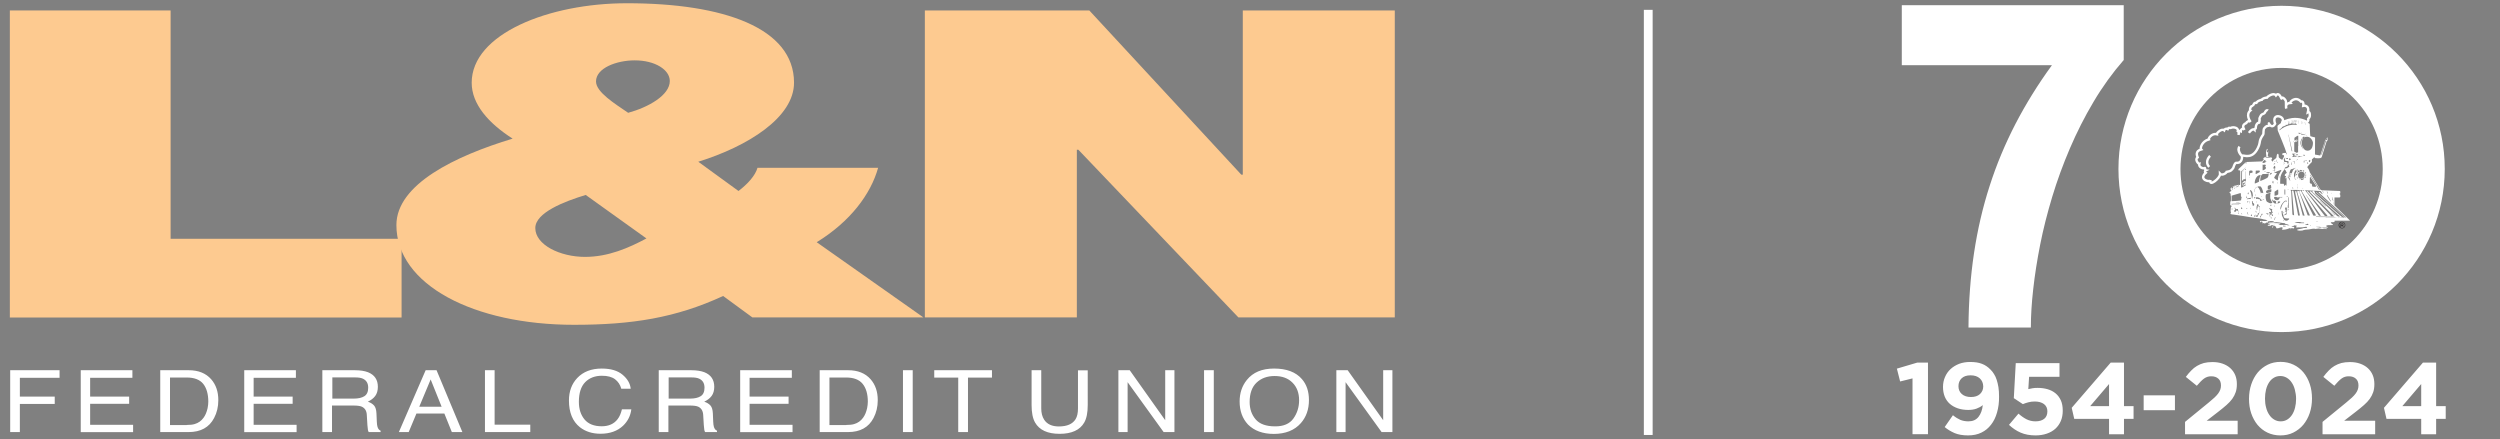 <svg version="1.1" id="Layer_1" xmlns="http://www.w3.org/2000/svg" x="0" y="0" viewBox="0 0 2845.6 500" xml:space="preserve"><rect x="0" y="0" width="2845.6" height="500" fill="#808080" stroke="none"/><style>.st0{fill:#fff}.st1{fill:#fdca90}.st3{fill:none;stroke:#fff;stroke-width:2.76}</style><path class="st0" d="M11.6 421.4h56.2v8.6H22.6v21.4h39.7v8.4H22.6v32h-11v-70.4zm80.3 0h58.8v8.6h-48.1v21.4H147v8.2h-44.4v23.9h48.9v8.4H91.9v-70.5zm90.5 0h32.4c11 0 19.5 3.4 25.6 10.3 5.4 6.2 8.1 14.1 8.1 23.8 0 7.5-1.6 14.2-4.8 20.3-5.6 10.7-15.3 16-29 16h-32.3v-70.4zm30.2 62.3c3.6 0 6.6-.3 8.9-1 4.2-1.2 7.6-3.6 10.2-7.2 2.1-2.8 3.6-6.5 4.6-10.9.5-2.7.8-5.1.8-7.4 0-8.7-2-15.5-5.8-20.3-3.9-4.8-10.2-7.2-18.8-7.2h-19v54.1h19.1v-.1zm65.4-62.3h58.8v8.6h-48.1v21.4h44.4v8.2h-44.4v23.9h48.9v8.4H278v-70.5zm89.1 0h36.8c6.1 0 11.1.8 15 2.3 7.5 3 11.2 8.6 11.2 16.6 0 4.2-1 7.7-3 10.4s-4.8 4.8-8.4 6.5c3.2 1.1 5.5 2.6 7.1 4.4s2.5 4.8 2.7 8.9l.4 9.4c.1 2.7.4 4.7.8 6 .7 2.2 1.8 3.7 3.5 4.3v1.6h-13.5c-.4-.6-.7-1.4-.9-2.3-.2-1-.4-2.8-.6-5.6l-.7-11.7c-.2-4.6-2.2-7.7-5.7-9.3-2-.9-5.2-1.3-9.6-1.3h-24.3v30.2h-11v-70.4h.2zm35.7 32.3c5 0 9-.9 11.9-2.7 2.9-1.8 4.4-5 4.4-9.7 0-5-2-8.4-6.1-10.3-2.2-1-5.1-1.4-8.7-1.4h-26v24.1h24.5zm81.7-32.3h12.4l29.4 70.4h-12l-8.5-21.1H474l-8.8 21.1H454l30.5-70.4zm18.2 41.6l-12.5-31.1-13 31.1h25.5zm49.3-41.6h11v62h40.6v8.4H552v-70.4zm156.6 5.1c5.6 4.7 8.7 10 9.3 16h-10.7c-1.2-4.5-3.6-8.1-7.1-10.8-3.6-2.7-8.5-4-15-4-7.8 0-14.2 2.4-19 7.3s-7.2 12.4-7.2 22.4c0 8.3 2.2 14.9 6.5 20.1 4.3 5.1 10.8 7.7 19.5 7.7 7.9 0 14-2.7 18.1-8.1 2.2-2.8 3.8-6.6 4.9-11.2h10.7c-.9 7.4-4.1 13.6-9.4 18.7-6.4 6-14.9 9.1-25.7 9.1-9.3 0-17.1-2.5-23.4-7.4-8.3-6.6-12.5-16.7-12.5-30.4 0-10.4 3.1-18.9 9.4-25.6 6.8-7.2 16.1-10.8 27.9-10.8 10.2 0 18.1 2.3 23.7 7zm41.4-5.1h36.8c6.1 0 11.1.8 15 2.3 7.5 3 11.2 8.6 11.2 16.6 0 4.2-1 7.7-3 10.4s-4.8 4.8-8.4 6.5c3.2 1.1 5.5 2.6 7.1 4.4s2.5 4.8 2.7 8.9l.4 9.4c.1 2.7.4 4.7.8 6 .7 2.2 1.8 3.7 3.5 4.3v1.6h-13.5c-.4-.6-.7-1.4-.9-2.3-.2-1-.4-2.8-.6-5.6l-.7-11.7c-.3-4.6-2.2-7.7-5.7-9.3-2-.9-5.2-1.3-9.6-1.3h-24.3v30.2h-11v-70.4h.2zm35.6 32.3c5 0 9-.9 11.9-2.7 2.9-1.8 4.4-5 4.4-9.7 0-5-2-8.4-6.1-10.3-2.2-1-5.1-1.4-8.7-1.4h-26v24.1h24.5zm56.9-32.3h58.8v8.6h-48.1v21.4h44.4v8.2h-44.4v23.9h48.9v8.4h-59.6v-70.5zm90.5 0h32.4c11 0 19.5 3.4 25.6 10.3 5.4 6.2 8.1 14.1 8.1 23.8 0 7.5-1.6 14.2-4.8 20.3-5.6 10.7-15.3 16-29 16H933v-70.4zm30.3 62.3c3.6 0 6.6-.3 8.9-1 4.2-1.2 7.6-3.6 10.2-7.2 2.1-2.8 3.6-6.5 4.6-10.9.5-2.7.8-5.1.8-7.4 0-8.7-2-15.5-5.9-20.3s-10.2-7.2-18.8-7.2h-19v54.1h19.2v-.1zm64.5-62.3h11.1v70.4h-11.1v-70.4zm101.3 0v8.4h-27.3v62h-11.1v-62h-27.3v-8.4h65.7zm56.1 0v43.5c0 5.1 1.1 9.4 3.3 12.8 3.3 5.1 8.9 7.7 16.7 7.7 9.4 0 15.7-2.8 19.1-8.3 1.8-3 2.7-7 2.7-12.1v-43.5h11.1V461c0 8.7-1.3 15.3-4 20-4.9 8.5-14.3 12.8-28 12.8s-23-4.3-27.9-12.8c-2.7-4.7-4-11.3-4-20v-39.6h11zm87.8 0h12.9l40.4 56.9v-56.9h10.5v70.4h-12.3l-41-56.8v56.8H1273v-70.4zm97.5 0h11.1v70.4h-11.1v-70.4zm111.4 10.1c5.4 6.2 8 14.2 8 23.9 0 10.5-3.1 19.3-9.2 26.2-7.2 8.2-17.5 12.3-30.8 12.3-12.5 0-22.3-3.6-29.4-10.7-6.4-6.9-9.5-15.6-9.5-26.2 0-9.5 2.7-17.7 8.2-24.5 7-8.7 17.3-13 31-13 14.2 0 24.8 4 31.7 12zm-9.7 44.9c4.3-6 6.5-13 6.5-20.8 0-8.3-2.5-15-7.5-20-5-5.1-11.8-7.6-20.4-7.6-8.4 0-15.2 2.5-20.5 7.5s-7.9 12.4-7.9 22.1c0 7.8 2.3 14.4 6.8 19.7s11.9 8 22.1 8c9.6.1 16.6-2.9 20.9-8.9zm48.9-55h12.9l40.4 56.9v-56.9h10.5v70.4h-12.3l-41-56.8v56.8h-10.5v-70.4z"/><path class="st1" d="M11.2 11.9h183v259.9h262.9v89.6H11.2V11.9z"/><path class="st1" d="M823.1 336.9c-54.1 25-104 32.8-169.7 32.8-114 0-202.2-45.5-202.2-113.5 0-46.5 67.4-78.8 132.3-98.4-27.5-17.6-46.6-39.2-46.6-63.6 0-55.8 88.2-90.5 176.4-90.5C824 3.6 903.8 32 903.8 94.1c0 39.6-52.4 72.4-109 90l45.8 33.3c10.8-8.3 19.1-17.6 21.6-26.4h137.3c-8.3 29.9-31.6 61.2-69.9 84.7l121.5 85.6H856.4l-33.3-24.4zm-156.4-115c-24.1 7.3-57.4 20.1-57.4 37.7 0 19.1 28.3 32.8 56.6 32.8 26.6 0 49.9-10.3 69.9-21l-69.1-49.5zm48.3-93.5c23.3-6.4 47.4-20.1 47.4-36.2 0-12.7-16.6-23.5-39.9-23.5-20.8 0-44.1 8.8-44.1 24 0 12.2 21.6 25.4 36.6 35.7zm337.7-116.5h187.2l173 186.9h1.7V11.9h173v349.4h-178l-182.2-190.9h-1.7v190.9h-173V11.9z"/><path fill="none" stroke="#fff" stroke-width="10" d="M1876.1 11.2v483.9"/><path class="st0" d="M2182.4 412.7h12.1v81.5h-17.6v-63.5l-14.1 3.5-3.7-14.6 23.3-6.9zm90.7 56.8c-1.5 5.4-3.8 10.1-6.8 13.9-3 3.9-6.6 6.9-11 9-4.4 2.2-9.5 3.2-15.3 3.2-5.9 0-11-.9-15.1-2.6-4.2-1.8-8-4.1-11.4-6.9l9.4-13.5c2.9 2.4 5.7 4.1 8.4 5.3 2.7 1.1 5.8 1.7 9.2 1.7 5 0 8.8-1.7 11.5-5.1 2.7-3.4 4.3-7.9 4.9-13.4-2 1.7-4.4 3-7.1 4-2.7 1-5.8 1.5-9.4 1.5-4.4 0-8.4-.6-11.9-1.8-3.5-1.2-6.6-2.9-9.1-5.1-2.5-2.2-4.5-5-5.8-8.2-1.3-3.2-2-6.9-2-11.1 0-4.1.8-7.9 2.3-11.3 1.5-3.5 3.6-6.5 6.3-9 2.7-2.5 6-4.5 9.8-6 3.8-1.4 8-2.1 12.5-2.1 2.7 0 5.1.2 7.3.5s4.2.9 6.1 1.6c1.9.7 3.6 1.6 5.2 2.7s3.2 2.4 4.7 4c1.5 1.5 2.8 3.1 3.9 5 1.2 1.8 2.2 4 3 6.5.8 2.5 1.5 5.3 2 8.4.5 3.2.7 6.7.7 10.8.1 6.5-.7 12.5-2.3 18zm-19.6-38.8c-2.5-2.3-6-3.5-10.5-3.5-4.4 0-7.8 1.1-10.2 3.4-2.4 2.3-3.6 5.3-3.6 9s1.3 6.7 3.8 8.9 6 3.4 10.4 3.4 7.8-1.1 10.3-3.4c2.4-2.3 3.7-5.2 3.7-8.7-.1-3.8-1.4-6.8-3.9-9.1zm40.9-17.4h49.8v15.6h-34.6l-.9 14c1.6-.4 3.2-.7 4.9-1 1.6-.3 3.5-.4 5.8-.4 4 0 7.7.5 11.2 1.5 3.4 1 6.4 2.5 9 4.6 2.6 2.1 4.6 4.8 6.1 8 1.5 3.3 2.2 7.2 2.2 11.9 0 4.3-.7 8.2-2.2 11.7-1.5 3.5-3.6 6.4-6.2 8.8-2.7 2.4-5.9 4.3-9.8 5.6-3.8 1.3-8.1 2-12.7 2-6.6 0-12.3-1.1-17.1-3.2-4.9-2.1-9.2-5.1-13.2-8.8l10.8-12.8c3.1 2.8 6.2 4.9 9.3 6.5 3.1 1.5 6.4 2.3 10.1 2.3 4.2 0 7.5-1 9.9-2.9 2.4-1.9 3.6-4.8 3.6-8.5 0-3.6-1.3-6.3-3.9-8.3-2.6-1.9-6.1-2.9-10.5-2.9-2.5 0-5 .3-7.2.9-2.3.6-4.4 1.3-6.3 2.1l-10.3-6.8 2.2-39.9zm123.2-.6v49.6h10.9v14.5h-10.9v17.5h-17v-17.5H2361l-2.9-12.6 44.4-51.5h15.1zm-17 24.4l-21.5 25.2h21.5v-25.2zm39.4 29.8V450h35.6v16.9H2440zm68.7-36c-2.4 1.8-5.1 4.5-8.2 8.2L2488 429c2-2.7 4-5.1 6.1-7.2 2-2.1 4.2-3.9 6.6-5.3 2.4-1.4 5-2.5 7.8-3.3 2.9-.7 6.1-1.1 9.7-1.1 4.3 0 8.2.6 11.6 1.8 3.4 1.2 6.4 2.9 8.8 5.1 2.4 2.2 4.3 4.8 5.6 7.9 1.3 3.1 1.9 6.5 1.9 10.3 0 3.4-.4 6.4-1.3 9.1-.9 2.7-2.2 5.2-3.9 7.6-1.7 2.4-4 4.8-6.6 7.1-2.7 2.4-5.8 4.9-9.4 7.7l-13.2 10.2h35.3v15.4h-59.9v-14.1l26.9-22c2.5-2.1 4.7-3.9 6.5-5.6 1.8-1.7 3.2-3.2 4.3-4.7 1.1-1.5 1.9-3 2.4-4.4.5-1.4.8-3 .8-4.7 0-3.5-1-6.1-3-7.8-2-1.8-4.6-2.7-7.9-2.7-3.1-.1-5.9.8-8.4 2.6zm120.3 39.3c-1.7 5.1-4.2 9.5-7.3 13.3-3.2 3.8-7 6.7-11.4 8.9s-9.3 3.2-14.7 3.2c-5.4 0-10.3-1.1-14.7-3.2-4.4-2.1-8.2-5.1-11.3-8.8-3.1-3.8-5.5-8.2-7.2-13.2-1.7-5-2.5-10.5-2.5-16.5 0-5.9.9-11.4 2.6-16.5 1.7-5.1 4.2-9.6 7.3-13.4 3.2-3.8 7-6.7 11.4-8.9s9.3-3.2 14.7-3.2c5.4 0 10.3 1.1 14.7 3.2 4.4 2.1 8.2 5.1 11.3 8.8 3.1 3.8 5.5 8.2 7.2 13.3 1.7 5.1 2.5 10.6 2.5 16.4 0 6-.9 11.5-2.6 16.6zm-16.9-26.6c-.8-3.2-2-5.9-3.6-8.2-1.5-2.3-3.4-4.1-5.6-5.4-2.2-1.3-4.6-2-7.3-2s-5.1.6-7.3 1.9c-2.2 1.3-4 3-5.5 5.3s-2.7 5-3.5 8.2c-.8 3.2-1.2 6.6-1.2 10.3s.4 7.1 1.3 10.3c.8 3.2 2 5.9 3.6 8.2 1.5 2.3 3.4 4.1 5.6 5.4 2.2 1.3 4.6 2 7.3 2s5.1-.6 7.3-1.9c2.2-1.3 4-3.1 5.6-5.4 1.5-2.3 2.7-5 3.5-8.2s1.2-6.5 1.2-10.2-.6-7.1-1.4-10.3zm53.1-12.7c-2.4 1.8-5.1 4.5-8.2 8.2l-12.5-10.1c2-2.7 4-5.1 6.1-7.2 2-2.1 4.2-3.9 6.6-5.3 2.4-1.4 5-2.5 7.8-3.3 2.9-.7 6.1-1.1 9.7-1.1 4.3 0 8.2.6 11.6 1.8 3.4 1.2 6.4 2.9 8.8 5.1 2.4 2.2 4.3 4.8 5.6 7.9 1.3 3.1 1.9 6.5 1.9 10.3 0 3.4-.4 6.4-1.3 9.1-.9 2.7-2.2 5.2-3.9 7.6-1.7 2.4-4 4.8-6.6 7.1-2.7 2.4-5.8 4.9-9.4 7.7l-13.2 10.2h35.3v15.4h-59.9v-14.1l26.9-22c2.5-2.1 4.7-3.9 6.5-5.6 1.8-1.7 3.2-3.2 4.3-4.7 1.1-1.5 1.9-3 2.4-4.4.5-1.4.8-3 .8-4.7 0-3.5-1-6.1-3-7.8-2-1.8-4.6-2.7-7.9-2.7-3.2-.1-6 .8-8.4 2.6zm107.7-18.2v49.6h10.9v14.5h-10.9v17.5h-17v-17.5h-39.5l-2.9-12.6 44.4-51.5h15zm-17 24.4l-21.5 25.2h21.5v-25.2zM2597 6.6c-102.6 0-185.7 83.2-185.7 185.7 0 102.6 83.2 185.7 185.7 185.7 102.6 0 185.7-83.2 185.7-185.7.1-102.5-83.1-185.7-185.7-185.7zm0 300.9c-63.6 0-115.1-51.5-115.1-115.1S2533.5 77.3 2597 77.3s115.1 51.5 115.1 115.1-51.5 115.1-115.1 115.1zm-356.4 65.3c.2-29.9 2.3-58.1 6.3-84.7s9.9-52.1 17.8-76.5c7.8-24.4 17.7-47.9 29.4-70.6 11.8-22.7 25.6-45 41.5-66.8h-170.9V5.9h252.6v62.4c-12.8 14.7-24.3 30.6-34.4 47.7-10.2 17.1-19.1 34.8-26.9 53-7.8 18.2-14.5 36.6-20.1 55.1-5.6 18.6-10.2 36.7-13.7 54.4-3.5 17.7-6.1 34.5-7.9 50.5-1.8 16-2.7 30.6-2.7 43.8h-71z"/><path class="st0" d="M2657.2 233.7v-8.9h5.4c1.2-.1 1.2-.8 1.2-.8v-2.1c-.1-1-.9-.6-.8-1.1 0-.7.8-.7.8-.7v-2c0-.6-.7-.7-.7-.7s-18.5-.8-20-.8-2.3-1.3-2.3-1.3-11.6-18.8-11.7-19.2c-.1-.4-1.4-4.2-1.9-4.4-.4-.2-.9-.7-.8-1.8 0-.4 5.1-5.6 5.1-5.6v-3s1.9-1.3 2.3-2.1c.3-.6 1.5.8 1.5.8s3.8.3 5.6 0c1.8-.3 1.9-1.6 1.9-1.6s5.3-17.4 5.4-17.4c.3-.1 1.1-1.3 1.1-1.3s.1-3.4-.1-3.3c-.8.1-1.1 1.6-.8 1.9.7.9-.2 1.2-.2 1.2l-.7-.3-.2 1.8-4.8 15.2-.5-.3 4.7-15.6.5-.5.1-1.5-.6 1.1-5.7 17.6-6-1.1.1-19.5s-5.3-1.2-5.4-1.4c-.3-1-.7-14-.7-14-21.1-14.7-36.7 2.3-36.7 2.3l.3 5.2s9.7 23.4 9.7 24.8c0 1.4.8 1.6.6 1.9-.8 1-.8.3-.8.3l-.1-1.4h-1.9c-.4 0-2.4.2-2.4 1.1 0 .9.6 1.7.9 1.4.8-.6.8.2 1.2.8.3.6-1 2.3-1.4 3.4-.6 1.4-1 1.1-1.4.8-.3-.3-3.3-1.8-3.3-3.1 0-.8.1-1.4-.2-2.5-.6-2.2-1.7-.2-1.9.2-.2.3-.4 3.7-.8 3.7-.3 0-1.7 1.6-2.5 1.9-.8.3-1.2 2.4-1.4 2.2-.3-.2-2.1-1.8-1.5-2.3 1.5-1.3.6-1.6.5-2.1-.1-.5-3.5-1.3-3.8-1.4-.3-.1-.3-.7-.7-1-.3-.3-.2-.8 0-1.1.2-.3.3-1.6.4-2.7.2-1.1-.9-4-1.3-4.1-.3-.2-1.3 3.8-1.3 4.1 0 .3.3 3.5.4 3.9.2.4.5 1 0 1s-3.3 1.3-3.4 1.9c-.1.7.6.8.5 1.2-.1.4-2 2.3-2 2.3l-18.5.7s-7.1 7.2-7.8 7.6c-.7.4-.6 1.1-.6 1.6s1.2.2 1.5.3c.3.2.6.8.6.8s.1 14.9-.1 15.5c-.3.6-1.1.4-1.4.2-.3-.3-.3-.2-.7.1-.3.3-.9.1-1.4.1-.5 0-1.1.5-1.4.6-.3.1-1.4.1-1.8.2-.2 1-.6.6-.8.8-.2.3-1 .1-1.1.4-.1.3.7.2.9.6-1 .5-.4 1.6-1.7 1.6-.5 0 .3-1.5.1-1.6-.3-.1-1.6.9-1.6 1.2 0 .3-.1 1.4.3 1.7 1.5 1.2.1 1.7-.3 1.8-.3.1-1.3.7-1.2 1.2.1.5 1.2 1.1 1.3 1.5.1.3-.1 2.1.2 2.5.3.3.1 5.1.1 5.5 0 .4-.5.7-.7 1.1-.1.1-.1 2.7-.1 3.3 0 .6.3.8 1.1 1 .8.3.7 1 0 1.4-.4.2-.4 2-.5 2.4-.2.4-.1 2.7-.1 2.7 0 .9.7 1.9.2 2.3-.5.3-1 .5-.4.8.6.3 2.4.6 4.7.8 2.4.3 7.7 1.1 10.5 1.6s11.2 1.9 12.9 2c1.7.2 7.4.8 9.6 1.7 4 .5 4.5 1.5 4.5 1.5s-3.7.7-5.6.3c-.9-.2-3.6-.2-3.1.4.5.6 0 1.9.3 1.4s1-1.4 2-1.1c1.5.5.2 2.2.8 2.1.6-.1 1.9-.8 2.2-.4.3.4-.2 1.5.4 1 .1-.8 1.4-1.5 1.9-1.6.5-.1 1.7.3 1.8-.4v-.1c-.1-.4-.7-.7-.4-.8s0 0 .1 0h.8c0-.1.8-.2 1.8-.3.3-.1.7-.1.9-.1.4 0 1.1 0 1.7.1.3 0 .6 0 .9.1 2.3.3-.9 1.2-1.4 1.2h-.8c-.5 0-1.1.1-1.3.1-.2 0-.6 0-1.1.1-.6.1-.8.2-.7.3.3.3 4.1.2 5 0 .9-.2 3-.6 4.1-.6 1.1 0 5.8.8 6.7.9.8.1 4.1.2 2.7.9.4.3 2.5.3 4 .3 1.5.1-2 .9-2 .9s-4.7.3-8 .2c-3.8-.7 1.6-.4 1-1.5-.2-.4-3.6-.4-3.9-.6-.3-.2-9 0-9.5 0s-.6.8-.2 1.2c.1.1.2.1.3 0 0-.1 0-.2.1-.3.2-.2.3-.6.4-.3v.1h.1c.3 0 .3.7.2 1.4.1.2.1.4 0 .5v.1c0 .1-.2.1-.4 0-.1 0-.2 0-.2-.1-.2-.2-.4-.5-.4-1-.2-.1-1.3 1-1 1.2.5.3 2.2.6 2.9.6.3 0-.3-.8 2-1.2.4-.1 1.1.4 2.4-.3.4 0 1.2.7-.7.7-.5 0-1 .3-1.3 1.2-.3.9-.7 1.4.3 1.4.5 0 .4-.3.1-.6-.3-.3.1-1.1 1.3-1.4 1.2-.3 1.8.6 2.3.9 1.2.8-1.1 1.8 1.7 1.8 1.5 0 3.3-1.2 4.9-1.2 1.6 0 .9 1.4.8 1.9-.2.5-1.7.8.8.9 3.1.1 7-1.5 7.6-1.8.6-.3 1.6-.1 1.2.1-.2.1-1 1-.4 1.1.6.1.3-.5.9-1 .6-.5 1.9.1 2.4.2s1.1-.6 1-1.3c-.1-.7-.7-.6-2-.6-1.4 0-1.1-.8.1-.8.6 0 .8.2 1.2-.3.6-1 2.4-.4 3.3-.2 1.6.4-1.1.9-.5 1 .6.1-.1 1.1.6 1.2 1.1-.4 5.4-.2 6.6-.3 1.2-.1 3.8-.8 4.7-.6.8.2.7.5.6.8-.2.9-4 .1-5.3 1.1-3.8.7-6.1 1.1-6.2 1.7 0 .2 2.1 1.2 6.1.6 2.6-1 4.8-1.1 7.2-1.2 2.1-.4 6.5-1.4 7.4-.6 1.2 0 3.8-.5 4-.5.7-.1 4.1.8 5.2.5 1.2-.3 2.6.1 3.3.2 1 .1.7-.8.6-.8-2.7-.2-4.9-.2-5.1-.9h-.6c-.8.1-2.5 0-2.6-.1-.1-.1-.2-.1-.4-.2-1.1-.1-1.8-.2-2.3-.3h-.7c-.1 0-.1-.1-.1-.2-.1-.1 0-.1 0-.1h4.3c.2.2 1 .4 1.6.6.2 0 .4 0 .5.1.6.1 1.1.2 1.1.2l6.2-.1s-1.9-1.3-2.3-1.4c-.7 0-.1-.8 0-.8 1.1.1 1.4-.5 1.4-.5s5.4-.1 5.8-.1c.4 0 .5-.8.2-.9-.3-.1-1.2-.3-1.4-.8-.2-.4-1-1.6-1-1.6s3.3.1 3.8-.1.6-.5.6-.5l.1-1.1h17.6l-17.8-17.5zm-58.4 22.6h2.6v.3s-1.4-.2-1.6 0c-.2.2-.5.3-.6.2-.1-.2-.5-.2-.5-.2v-.3zm2.7 1.3c-.5 0-.8 0-1.1.1-.3.2-.7.4-1.1.4-.3 0-.6-.5-.5-.6 0 0 1.4-.3 1.9-.3s1.5.1 1.5.1-.2.2-.7.3zm54.9-26.1h.3v1.1h-.3v-1.1zm-.6-2h.2v2.1h-.2v-2.1zm-1.2-5.4v.6c0 .3.2.8.4 1 .2.2.1.7.2 1 .1.3.3.5.4.6.2 0 .2 1.3.1 1.5-.1.2-.3 0-.3 0s-.1-.8-.1-1c0-.2-.3-.3-.5-.4-.1-.1-.5-3.1-.5-3.1l.3-.2zm-.9-4.5v1l-.2-.1v-1.1l.2.2zm-.9 9.6c-.3-.1-1.8-2.2-3.3-4.9-.7-1.3-.9-1.7-.9-1.9-.2-.1-.1-.8.1-.8 0 0 4.3 6.7 4.4 7.3.1.7 0 .5-.3.3zm-4.2-11.7s1 1.6 1.1 1.9c0 .3.1 1.4.1 1.4h-.3s0-.9-.1-1.1c-.2-.2-.8-1.1-.8-1.4-.2-.1-.1-.8 0-.8zm-4.8-.2l1.1 1.8-.1.4-1.6-2.3.6.1zm-3.2-1.3l-.9.1-10.1-16.5-.1-1.1 11.1 17.5zm-11.4-13.5s.3-1.2.3-1.4l6.8 10.6s-.1.5-.4.8c-.3.2-1.4.2-1.6.1-.1 0-2.1-.2-2.3-.2-.2 0-.4-2.1-.4-2.1s-.3-.7-.3-1c0-.2-.9-.3-1.2-.3s-1-.8-1-1c.1-.3.1-5.5.1-5.5zm-2.2-16.4c-.2 0-.1.1-.3.2-.1 0-.2-.1-.3-.1-.2-.1-.4 0-.4-.2s.1-.6 0-.6c-.2 0-.2-.3.1-.4.3-.1.5.1.5-.1s0-.2.2.1c.2.3.2.2.3.4 0 .3.3.2.3.4-.1.3-.2.3-.4.3zm2.7-2.4c-.1.2-.2.3-.5.4-.3.2-.5.1-.5.3 0 .2-.1.3-.2.2-.1-.2-.3-.2-.3-.4 0-.3-.2-.2-.2-.4-.1-.2 0-1 0-1 .2-.1 0-.1.4-.3.3-.3.4 0 .5-.2.1-.2.1-.4.3-.2.1.2.5.2.5.5.1.2.1 1 0 1.1zm-1.2-27.5c1.8.8 4.1 4.1 4.2 6.1.1 2-.5 5.6-1.9 7.2-.2.2-2.3 3.1-6.4 1.6-2.2-.9-3.9-4.9-4-5.3-.3-1.3-.9-5.6 1.1-8.5.3-.5-.5-.3-.8.3-.7 1.1-2.6 5.6-.2 9.7 2.1 3.5 1.5 2.7 1.4 2.6-.3-.3-4.3-4.4-3.3-9 .8-3.4 3.3-5.4 3.5-5.4.3-.1.9-.1 1.1 0 .2.1-.7.3-.6.7 0 .2.4.1.6 0 .1-.3 3.1-1 5.3 0zm-3.7 43.8c-.2 0-.6-.1-.6-.2s-.2 0-.2-.1v-.4c0-.1 0-.5.2-.5.2-.1.7-.1.8 0 .1.1.1.6 0 .8-.2.3-.1.4-.2.4zm-3.6 4.6c-.3 0-.5 0-.7.2-.3.2-1.1.2-1.2.1-.1-.1-.1-.4-.2-.4s-.5.1-.5-.1v-.2s.3-.1.5-.3c.2-.2.9-.1 1-.1.2 0 .2-.2.3-.2.1 0 .1.1.2.1s.5 0 .7-.1c.2-.1.9-.5.9-.7 0-.2.2-.2.2-.1s.1.4.2.4.1.4 0 .4c0 .1-.3.2-.4.4-.1.2-.6.2-.7.2-.1.2 0 .4-.3.4zm.2 9.3v1.2h-.2v-1.2h.2zm-1.3-10.5c-.7.1-2.7.1-3.5-1.1-.9-1.2-2-6.1 2.8-7 .2 0 3.5.2 3.8 2.9.2 3.3-1.8 5-3.1 5.2zm-2.3.9c-.1 0-.7-.3-.9-.4-.2-.2-.2-.4 0-.3.2.1.6.4.8.5.1 0 .2.2.1.2zm-2.2 8.1v2.1h-.3v-2.1h.3zm-.3-1.4v-1h.3v1h-.3zm-.7-8.1s0-.3-.2-.4c-.2-.1-.2-.3 0-.3h1.1v.8l-.9-.1zm-4.8-8.9c-.4 1-.5 1.8-.7 1.9-.3 1.3-.8 1-.8 1.3 0 .3-.1.8-.3 1.3-.4 1-.5.1-.5-.2 0-.3.5 0 .5-.3 0-.8 0-1.1-.3-1.1-.2 0-.7 0-.8.2-.1.2-.2 3.5-.1 3.5.3 0 .3.8.2 1h-.9s-.3-.8-.3-1.2c0-.4.2-.7.2-1 .1-.3-.1-3.1 0-3.1.1-.1.9-3.3 1.9-3.8.1-.1 1 .2 1.2.1.2-.1.7-.9 1.7-.8 1.1.1 1.4-.9 1.7-.8.3.2.2.3.1.5s-.9.5-1.1.7c-.2 0-1.3 1.5-1.7 1.8zm.4 20.6h-.7V213h.2s.4 1 .5 1.2c.1.1 0 .4 0 .4zm-4.5-25.4c.1.1.2.5-.2.7-.4.2-2.1 1.3-2.2 1.5 0 .2-.8-.1-.9 0-.1.1 0 .2-.3.3-.3.1-2.1.1-2.2.1-.2-.1 0-.3.3-.3s.4.1.4-.2c0-.2.5-.9.8-1 .3-.2 1.2-.5 1.5-.5.3 0 .8-.2.8-.4 0-.3.2-1.4.5-1.3.3.1.7-.2.8-.4.1-.2.3-.9.3-1 0-.1.3-.2.4-.1.1.1 0 1.1-.1 1.2-.1.1-.3.4-.3.6.1.2.3.8.4.8zm-.6 47s-.2.8-.8.9h-.2s-.2-4 .2-3.9c0 0 0-2.7.1-2.6.1.1.2-.1.2-.1v-6.2s.6.4.6.6c0 .2.3 5.8-.1 5.8-.1 0 0 5.5 0 5.5zm-.2 2.8h-.4c-.1 0-.1.6-.1.6l-.3.1v-1.6h.7l.1.9zm-1-15.6l.2.6-1.3.1v-.5l1.1-.2zm-.8-21.1v-1.1h.3v1.1h-.3zm.8 13.8v-.3l1.1.1v.3l-1.1-.1zm-4.4-30.1c-.1.1-.1-.7-.1-.9.1-.2.4 0 .6.2.2.2.3.1.4.3.1.2.2.3 0 .4-.2.1-.3.3-.4.1.1-.1-.4-.2-.5-.1zm13.2-11.1v.6s-1.3.1-1.4.3c-.1.3.1.9.2 1 .1.2.7.6.9.6.2 0 1-.1 1.1-.3 0-.2.1-.1.3.3.2.3.4.3.4.4 0 .1-.3.1-.3.3 0 .2-.2.5-.8.3-.5-.2-1.4-.1-1.6 0-.2.1-1.2.3-1.4.3-.3 0-.6.3-.7.1-.1-.3 0-1 .2-1.2.2-.2.6-.3.7-.6.1-.3 0-.8-.4-.8-.4-.1-.6-.1-.6-.4 0-.3 0-.3-.2-.4-.1-.1-.1-.5-.1-.5h3.7zm-2.2-13v-1.2h.3v1.2h-.3zm4.8 14.4c.2.1.8 0 .8.1s0 .2-.1.2h-2.1c-.2 0 0-1.2 0-1.2s1.4-.1 1.4 0-.1.1-.1.3c-.1.1-.2.5.1.6zm1.8 1.5c.2-.1 3.3-.1 3.4 0 .1.1.1.3-.1.3s-1.7-.1-1.9.1c-.3.2-.4.5-.8.5s-1 0-1.2.1c-.2.1-1.1.2-1.2 0v-.3s0-.3.3-.3c.3.1 1.3-.3 1.5-.4zm-2 4.1c0 .3-.3 0-.5.2s-.5.5-.7.4c-.1-.2.1-.3.3-.4s.2-.3.3-.3c.1 0 .3-.1.3-.4 0-.3.1-.3.3-.4.3-.1.1.6 0 .9zm-3.6 2.6c-.1-.2-.3-.3-.4-.3-.2-.1-.1-.3-.3-.3h-1.2c0-.1-.1-.2.1-.2s.5-.3.6-.2c.1.2.6.3.7.1.1-.1.7-.3.7 0s.2 2.1.1 2.3c-.1.2-.2.2-.4.2s-.3 0-.3-.2 0-.7.2-.9c0-.1.3-.3.2-.5zm-3-12.4c-1.5-7.6-3.6-18.7-3.9-18.7h.3s4.1 16.9 4.3 18.6c.1.3-.7.2-.7.1zm-.7 13.1c.1-.2.2-.4.3-.3.1 0 .2.1.2.3 0 .3-.1 1.3.1 1.3.2.1.2.6.1.7-.1.2-.4.2-.5.3l-.3.3c-.1-.1.1-.4.2-.7 0-.3-.2-1.7-.1-1.9zm-2.2-2.5c-.1 0-.1-2 0-2.1l.3-.3c.1 0 .9-.1.9 0 0 .2 0 .4.1.4s.2.2.4.3c.2.1.3.2.4.2.1 0-.2.2-.4.4s-.4.4-.7.4c-.3.1-.7.2-.8.3.1.3-.1.4-.2.4zm5.8 14.1c.7-2 1.4-3.3 2.1-3.8.3-.2.2.4.1.5-.1.1-.8.6-.5.9.3.3.5.3.7 0 .2-.3.7-.4.8-.8.1-.4.7-.8.8-.7.2 0 .3.6.1.7-.2.1-2.9 1.7-2.9 6.8 0 .2-.3-.1-.4.1-.1.2.1 1.3-.1 1.4-.2.1-.3.4-.6.3 0 0-.8-3.4-.1-5.4zm.6 5.7c.1 0 .3-.1.3 0 0 1.6 1.2 1.6 1.4 1.7.2.1.3.3-.6.2-1.5-.2-1.1-1.9-1.1-1.9zm1.4-3s-.1-.9.4-1.2c.4-.3.9-.3.9-.2 0 .1.2.2.2.3 0 .1-.2.1-.3.3 0 .2.4.7-.5.6-.4 0-.5.3-.7.2zm1.6-1.7s.1.1 0 0c-.2 0-.2-.4-.2-.6 0-.2-.7-.1-.9-.1-.2 0-.1-.4-.1-.5 0-.1.3-.1.3.1.1.2.4.3.4.2 0-.1 0-.4.3-.4.3-.1.5-.3.7-.4.2-.2.4-.6.2-.6-.4 0-.5-.6-.5-.8 0-.2.6-.4.9-.6.3-.2 1-.1 1.1.1.1.2.3.2.6.2s.2-.7.3-.9c.1-.2 1 0 1.3 0 .2 0 1.3 0 1.2.1-.3.3-.7.1-.6.2.1.1-.1 1-.3 1-2.1 0-3 .9-3.9 1.4-.6.3-.8 1.6-.8 1.6zm7.8-3.4c.2.1 0 .3-.1.5s-.3.2-.3.4-.2.3-.3.1c-.1-.2-.2-.3-.4-.4-.2-.1-.4-.4-.5-.4-.1 0-.3-.1-.3-.1s.1-.4.3-.5c.2-.2.7-.1.8 0 .1.2.6.2.8.4zm-.5-11.2c.1 0 .1-.2.2-.4 0-.2.5-.1.5-.1v2.2h-.8c-.1-.2 0-1.7.1-1.7zm.6-5.8c-.3 0-.8-.1-.8-.3 0-.2 0-.4-.3-.4-.8 0-.6-.3-.6-.3.2 0 .8-.1 1-.2.2-.1.3-.1.4 0 .1.2.8 0 .8.2s.1.7 0 .8c0 .1-.3.2-.5.2zm.7 19.4c-.1 0-.2-.2-.2-.2.1-.2.1-.3.2-.4.1-.1.7-.2.8 0 .1.2.2.3.2.4 0 .2.3.3.2.4-.1.1-.2.3-.5.3s-.3-.1-.4.1c-.1.2-.3.2-.3-.1.1-.2.1-.5 0-.5zm-.4 4.7c.1 0 .3-.2.4-.3 0-.1.1-1.1.1-1.1h.2v1s.3.2.4.3c.1.1.1.8.1.8s0 .2-.2.2c-.1 0-1-.1-1-.1s-.1-.1-.1-.2c.1-.1 0-.6.1-.6zm1.4-18.2c-.1-.1-.2-.1-.2-.4v-.7h.9s.2.5 0 .7c-.2.2-.3.2-.4.4-.1.2-.2.1-.3 0zm.2-29.4h1v.2h-1v-.2zm-1.1-14.9h.2v3.2h-.2V139zm0 12.9h.2v.5h-.2v-.5zm-1-13.1h.2v1.4h-.2v-1.4zm-1.5-.5h.2v2.5h-.2v-2.5zm-1.9-1h.2v3.9h-.2v-3.9zm0 13.2h.2v.7h-.2v-.7zm0 1.8c.3-.4.5.1.7.1.1.1.8-.1 1 .2.1.2.5 0 .7.2.3.3.8 0 1.4.4.4.3 1.1.1 1.1.3 0 .2.2.3 0 .3s-2 0-2.2-.3c-.1-.1-2.1-.4-2.6-.4-.3 0-.5-.5-.1-.8zm-2.4-1.8c0-.2.1-.1.1-.1v1l1 .1s.4-.4.5-.2c.1.2.3.3.5.2.1 0 .1.2.1.2s-1 .4-1.2.5c-.1.2-1.2.3-1.3.1-.1-.2-.3-.5-.3-.7 0 0 .6-1 .6-1.1zm-1-14.2h.2v4.4h-.2v-4.4zm.1 18.3v11.7h-.2v7.1s-.8.3-1.7.3l-.1.5h-.7s.3-.3.4-.5c.1-.2.2-.2-.3-.2s-2-.9-2-1.1v-10.6s1.5.1 1.7-.2c.7-.1.9-.5 1.8-.9.1 0 .1-1.4.1-1.4s-.5-.3-.5-.5-.5.2-.7.3c-.2.1-1 .3-1.2.5-.2.2-1 .4-1 .3v-3s3.9-3.1 4.4-2.3zm-3.6 6.4v-.4s1.2-.8 1.4-.8c.2 0 .2-.3.3-.2.1.2.4.3.3.5-.1.2-.9.6-1 .7-.1.2-.8.2-1 .2zm2-24.7h.2v2.9h-.2v-2.9zm-1 .1h.2v1.7h-.2v-1.7zm-5.3 0h.2c0 .3.2.4.2.5 0 .1.1.6 0 .7-.1 0-.2.4-.2.5 0 .1-.1.1-.2 0-.1-.2 0-1.7 0-1.7zm-4.9 1.4h.2v.7h-.2v-.7zm-1 .5h.3v.2h-.3v-.2zm-1 .7h.3v.5h-.3v-.5zm-6.4 9.4c-.2 0-.5-.4-.3-.7.2-.3 2.5-2.2 2.8-2.4.3-.2 0-.4.2-.6.1-.2.9-.5 1.1-.6.2-.1.2-.4.7-.4.5 0 .8.1.8-.1s.3-.4.6-.4c.5 0 .3.1.8-.2 0-.6.4-1.1.4-1 .1.2.6.3.8.2.1-.2.5-.3.5 0s.3 0 .5-.2c-.1-.6.2-1.1.3-.3.1.8.5.1.5.1v-4.4h.3v2.5c0 .5.1.4.5 1.2.4.8.7-.1.7-.1v-2.7h.2v2.3c0 .4.4.6.5.4 0-.2.5-.7.5-.4 0 .3-.1.6.5.4 1.1-1.3.7-1.8.7-1.8h.3s-.1 1.4 0 1.5c.3.6.7 0 .7 0v-4.6h.3v3.9c0 .4.6 1.2 1.2 1 .1 0-.1-4.4.1-4.7.2-.3.2-.3.4-.1.2.2-.2 2-.2 4.6h1.1c.2-.3.2-1.8.2-1.8-.4-.2-.5-1.5-.5-2s.7-.6.7-.6v3.3c0 1.9.9.8 1.1 1.5.8.8.5-.6.8-.5.1 1.2-.6 1.4-1.2 1.4-10.9-1.2-18.6 6.3-18.6 6.3zm7.3 32.1c.1-.3 0-.3.3-.3s1 0 1-.2.9-.1.9 0v.9c0 .1-.2.1-.4.1s-2.2.1-2.3-.1c-.1-.2.4-.1.5-.4zm-2.2.2c.1-.1 1-1 .9-1.3 0 0 .1-.3.3 0 .1.3 0 .5-.2.8-.1.2-.2 2 0 2.2.2.2.7.7 1 .8.3.1 2.9-.2 3 .7.1.9.2 2.2-.3 2.2-.8.1-.6.4-.6.7-.1.3-.2 0-.3-.2 0-.2.2-1.2-.2-1.6-.4-.3-.9-.6-1.2-.6h-2.1s-.4-.5-.4-.7c0-.2-.1-1.4-.3-1.7-.2-.2.2-1.2.4-1.3zm-1.1 6.3h.2v.8h-.2v-.8zm.9 6.6s0-.4.1-.6c.1-.2.6-.5.6-.5s.2.2.3.6c.1.4.5.6.8.8.3.1.5.4.5.9s.3.8.6 1.1c.3.2.5.4.1.9s-.8.9-1.1.9c-.3 0-1.1 1.1-1 2 0 .9.9.6 1.2.7.3 0 .3.6.2.9-.1.3-.6.4-.6.4v1.4s.6 0 .7-.1c0-.2.3-.6.3-.6h.2l.1 9.2h-.3s0-1-.1-1.2c-.1-.3-.7-.2-1 .2s-.5 1.2-.8 1.1c-.3 0-1.1-2.5-1.1-2.5h-3.9s-.3-.7 0-5.8c.2-5.2 4.2-9.8 4.2-9.8zm1.5 22.5v5.3s-.5.6-.8 0c-.3-.5-.1-5.8-.1-5.8h.7c-.1 0 .2.3.2.5zm-12.2-22.2c-.1 0-.3-.1-.3-.1v-.8l.5-.2v-.2h.4v1.8s-.2.3-.4.5-.8.2-.8.2v-.3s.4.1.5-.1c.1-.2.3-.8.1-.8zm3.9 21.8c.5-.1.3 5.5.3 5.5s-1.7 1.6-4.2 1.6v-4.5s3.4-2.5 3.9-2.6zm-.5-6.7v-1.7h.3v1.7h-.3zm-1.5 15.1s1.2.7 1.6.7c.4 0 1.7-.3 2-.3.3 0 .2-.4.4-.4s.6-.1.7 0c.1.1.3.6.5.5.2-.1.4-.4.6-.4h1.4s-.5.6-.8.6c-.3 0-2.6.1-2.6.1l-.1 1.1s-1.1 1.7-1.7 1.8h-2.5s-1.7-1.4-1.8-1.7c0-.3-.1-1.9-.1-1.9l2.4-.1zm3.3-21.6c.1.5-.3.1-.3.1s.3-2.2.5-2.4l.2-.2s-.5 2-.4 2.5zm1.9-9c.7-.2.5 0 .5 0s.1 1-.1 1.1c-.2.1-4.1 5.8-3.6 9.4-.3.3-.2 1.3-.3 1.4-.1.1-1.2-.6-1.2-.9 0-.1-.9-.1-.9-.1s.1-.5-.1-.5-1.8-1.2-1.9-1.5c0-.3 1.2-2.6 3-4.7.3-.3.2-.5-.2-.6-.4-.1-.9-.1-1-.3-1.7 0-1.8-.2-1.8-.4.1.1 4.4-2 7.6-2.9zm-4.1-8.8c.2-.1.4-.2.5-.3 0-.1.2-.4.2-.3 0 .2 0 .6.1.6s.3.2.2.2c-.2 0-.6 0-.6.1s-.2.3-.3.1c-.1-.1-.3-.2-.3-.2s0-.1.2-.2zm-1.1-1.7c.1-.2.2-1.2.2-1.2h.2v1.8s-.1.3-.3.3h-.4s.1-.7.3-.9zm-1.1.6l-.1.8h-1.3s1.3-.7 1.4-.8zm-1.8 3c.1 0 .6-.3.6-.6h1.2s-.2.3-.3.5c-.1.2-.5.2-.6.4-.1.2-.8.4-.8.4s-.3-.7-.1-.7zm0 3.5c0-.2.8-1.2 1.1-1.3.3 0 .4.1.5.3.1.2 0 .7.2.8.1.1.3.6.1.8-.2.2-.3.8-.2.8.2 0 .5.1.3.2s-.5.3-.7.3c-.2.1-1.3 0-1.3 0s-.2-.8-.3-1c.1-.2.3-.7.3-.9zm-.9 3.8h.6v.7h-.7l.1-.7zm-.3 13v-.7h.2v-.3h.3s.2.3.3.3c.1 0 .1 2.5.1 2.5h-.6s-.4-.6-.4-.8c0-.3-.3-.6-.2-.8.1-.1.3 0 .3-.2zm-1.5-10.2c.1.1.6.1.5.7-.1.6-.5.8-.8.9-.3.1-1.2.7-1.4.7 0 0 .1-1.2.3-1.4.3-.2.5-.7.7-.7.3-.1.6-.4.7-.2zm-1.6 14c.7-.1 1.1-.2 1.2-.2.1-.1.2-.1 0 0v.1c.2.3.1 1.3.2 1.5.1.2.3 1.8 0 2.2-.4.4-1.5.6-1.6.9-.1.3-2 .5-2.2.4-.2-.1 0-3.6 0-3.6s.3-.9 2.4-1.3zm-.9-13.6c-.2.3-1.3.2-1.3.2v-.2l-2.4-.1s.7-.6 1-.7c.3 0 .7-.2.8-.3.1-.1 3-.1 3-.1s-.3.2-.4.4c-.1.2-.5.5-.7.8zm-1.6 19.3c1.6-.3 1.1-.5 2.5-.8 1.1-.3 1.7-.2 1.7 0 0 .1 0 2.3-.1 2.5-.1.2-.9.9-1.7 1.1-.7.2-1.8.1-1.9.3-.2.3-1.6.3-1.8.1-.2-.2-.6-.3-.6-1.7 0 .1.3-1.2 1.9-1.5zm-.8-45c.1-.3.3-.6.4-.7 0 0 .5.2.6.5 0 .3.2 1.4.1 1.7-.1.3-.5.5-.8.5-.3 0-.3-.1-.4-.6 0-.3 0-1.1.1-1.4zm-1.6 7.8c.2 0 .6-.4.6-.4s1.4 0 1.6-.1c.3-.1-.2.1.3-.2.2-.1 2.1 0 2.1 0 0 .2.1.4.4.5s.8.1.8.2 0 .4-.3.5c-.2 0-.2-.1-.5-.2s-5.4 0-5.4 0 .2-.2.4-.3zm-3.4 5l1.8-1.8.3-.1s.5-.2 1-.2c.4 0-.1.5-.1.5s-.2.2.3.5-.1.9.1.9 1.2-.1 1.2-.1v.3l-1.2.1s-.4.6-.5.8c-.1.2-1.1.1-1.3.1-.2 0-.3.3-.3.3s-1.3 0-1.4-.1c.1 0 .1-1.2.1-1.2zm.6 2.9c.2 0 .3.4.3.6 0 .2.6.1.8-.1.2-.2.6-.3.8-.3.3 0 1.1.5 1.3.8.2.3-.7.5-.7 1.1 0 1.4 0 .8.5 1.1.4.3.1 1.2-.1 1.8-.3.6-1.9 1.3-2.5 1.6-.6.3-1 0-1 0v-6c-.1 0 .4-.6.6-.6zm2.7 8.1l-.1.4h-1.2s.4-.5.5-.6c.2-.1 0 0 .3.1s.5.1.5.1zm-3.1 2.9l6.4-.1s.3.3.3.7c0 .4-.5 2.9-1.4 3.6-.8.7-6.8 3.4-7.2 3.4-.4 0-1.1.3-1.1.1 0-.3.3-5 1.3-6.1.8-1.1 1.4-1.6 1.7-1.6zm-8-3.7s0-.1.2-.2c.2 0 3.9-.1 3.9-.1s.3.1.4.3c.1.1.1 1.4.1 1.4l-4 2.2h-.8l.2-3.6zm.3 8.2c1.7-2.9 3.4-3.3 5.4-3.3 0 0-2 3.7-2 7.4 0 .4-4.4 2.2-4.7 2.2-.3.1-.4-3.4 1.3-6.3zm-4.3 23.2c-.6.3-.5-1.6-.6-1.9-.2-2.2-.9-5.5-1.9-6.6-.1-.1 0-.8 0-.9 0 0 3.2-.2 3.2 6.9 0 .3-.8.6-.7 1.1.1.5.8 1.1 0 1.4zm-3.4-30.9s.6-.8 1.1-.8h1.4s.6.2.9.2c.3 0 0 .6.3.6s0 1.2 0 1.2l-.2.6-1.6.1s-1 .2-1.1.8v1.8s-.1.3-.3.3h-.6v-4.8zm0 6.8h.2v.8h-.2v-.8zm-1.4 17.6c.5-.2.7 0 .7 0v.7c0 .1-.2.8-.2 1 0 .2-.8 0-.8 0s-.1-1.6.3-1.7zm-10.6-8.4c.2.1.1.6.3.6.2 0 .2.6 0 .7-.2.1-.9-.4-1-.5 0-.2.5-.8.7-.8zm-2.4.4c.2-.1.9.2 1 .5.1.3.3 1.3.1 1.2-.2 0-1.1-.3-1.1-.6.1 0-.2-1 0-1.1zm-.7 1.6h.2v1.2h-.2v-1.2zm-1 0h.3v.5h-.3v-.5zm-.4-.9c.2-.1 0 0 .3.2.2.2 0 .3 0 .5-.1.2-.2.4-.2.2s-.1-.3-.3-.3c-.1 0 0-.4.2-.6zm-.2 1.7c.1.3 0 .5.2.6.3.1.6.1.3.3-.3.1-.7.3-.7 0s-.3-.4-.3-.6c0-.4.4-.5.5-.3zm-2.7 1.6s.3-.5.7 0c.4.5.1.1 0 .3-.1.2-.1.7-.3.3-.3-.2-.5-.3-.4-.6zm-.6 7.4l9.8-2.9s.6.2.7.5c.1.3 0 2.9 0 2.9s.3 1 .7 1c.4 0 0 .7 0 .7s-.5 2.2-.5 3c0 .7-10.8 1.1-10.8 1.1v-6.3zm8.8 7.3v.3h-3.7v-.3h3.7zm-8 8.4c-.2.2-.5.3-.7.3v-1.4h.4l.3.2c-.1.1.1.7 0 .9zm7.3 4.9c-.2.1-.6.1-.6-.1s-.1-2.5-.1-2.5-.6-1-1.1-1c-.6 0-1.2-.2-1.3 0-.1.2-.3.8-.3 1.1 0 .3-.6 0-.7.1-.1.1-.3.8-.8.1-.4-.6-.6-1.1-.4-1.3.2-.2.8-.6 1-.6.2 0 .1-1.9.1-1.9s-.2-.7-1 .3c0 0 0-1 .3-1s.8 0 .9.3c.1.2.6.6.5.9 0 .3.2 1.2.8.3.2-.3 1.7 0 1.7 0v1.4s.4.4.5.6c0 .2.1 2.2.1 2.2s.2.4.3.3c.2-.1.2.7.1.8zm1.9-11.1s-1.4-.1-1.5 0c-.1.2.3.3-.1.3h-7s.1.2-.1.2h-1.7l.6-.7 9.9-.4v.6zm1.7 11.8c-.3-.1-.3-.3-.5-.5s-.6-.3-.6-.5v-.4s.2.4.4.4c.3 0 .6 0 .7.3.3.4.4.8 0 .7zm.2-6.4c-.2.2-.9.4-1.1.4-.2 0 .2-.6 0-.6s-.2-1.1-.2-1.1l.2-.1v-.4h.2s0 .2.1.4c0 .2.6.5.9.5.3.1 0 .7-.1.9zm4-44c0 .2-.2.1-.2.1s.2-.5-.1-.5h-.9l-1 1s-.3.4-.3.6c0 .2-1.1 0-1.1.3s-.5.6-.5.8c0 .2-.1 9.4-.1 9.4s.6.1 1.1.2c.4 0 .5-1 .5-1.4 0-.3 1.7 0 1.7 0l.8-.8v-8.2h.3v14h-.2l-.1-2.9-1-.3-2.5 1.7v3.7h.9l2.5-1 .1-.8h.2v1.4l-4.4 2.5s-.9.1-.9 0 .2-18.5.2-18.5l5-4.2v.3l-4.1 3.7v.5h.6l3.4-2.9.4.5v.7c0-.3-.3-.1-.3.1zm-1.2 15.8c-.1.2-.8.7-1 .8-.2.1-.7.1-.8.1s0-1.5 0-1.5l1.2-1s.7-.1.8.2c0 .2-.1 1.2-.2 1.4zm1.6-23.8c-.2 0-.6.1-.6 0 0-.2-.8.8-.8.8l-.2-.2 1.1-1.2 1.2-.1v.7s-.2.1-.2.3c0 .2-.4.3-.4.1 0-.1.1-.4-.1-.4zm.2 38.8c.2-.2.2-1.4.2-1.6h.2s-.1 1.1.1 1.2c.2.1.3.1.4.4 0 .3.1.3.3.3.1 0-.3.3-.3.5s-.2 0-.4-.1c-.3-.1-.7-.4-.5-.7zm.2 13v-.5h1.2s-.5.5-.5.8c-.1.2-.7-.2-.7-.3zm1.2 6s.1-.4 0-.4c-.2 0-.2-1-.3-1.3h.7v1.4s.3.4.4.6c.1.1.2.9.2.9l-1-1.2zm.5-13.3v.8h-.3v-.8s-.4-.2-.4-.3c0-.4.3-.7.5-.7h.6l.1.6-.5.4zm0-3.5s.1.2-1.1.2v-.7l4.4-1s.3.9.1 1.1c-.2.2-.2.1-1.2.3-1 .2-2.2.1-2.2.1zm1.6 2.4h.3v1.1h-.3V229zm.8 2.3h-.5v-.8h.5v.8zm.4 6.7h-.3v-1.5h.3v1.5zm1.9 7s-.3.5-.3.7c0 .3-1 .1-1 .1v-.6s1-1.3 1.2-1.3c.3 0 .1 1.1.1 1.1zm1-10.5c-.2.2-.2-1.5-.2-1.5s-.6-.5-.6-1-.3-3-.3-3 1.1 0 1.1.2v1.9s.4.3.6.3c.3 0 .5-.3.6.2.1.5.3.6.3 1.1 0 .6.3 1.1-.6 1.2-.3.5-.7.5-.9.6zm1.3-8.7v-.7l.8-.8h.7v.6l-.8.8-.7.1zm1.4 20.8c-.3 0-1.3-.3-1.4-.3v-.6s.6-.7.7-.5c.1.2.3.2.5.2.1 0-.2.3 0 .5.2.1.4.1.4.3.1 0 .1.4-.2.4zm-1.1-27.9s-.3 0-.3-.2c.7-5.2 3.2-5.8 3.2-5.8s.2.4 0 .4c-2.4.5-2.9 5.6-2.9 5.6zm1.6 2.5h.3v2h-.3v-2zm.7 19.3v1.9l-.6-1.1-.1-1.5.7.7zm-.2-10.9v-.6h.3v.6h-.3zm3.6 12.8s-1.5 3.5-1.8 3.6c0 0 0 .5-.2.7-.1.2-1 .3-1.2 0-.2-.3-.8-.9-.9-1.1v-1.4h.2s.5 1.3.8 1.3h.6s.7-.9.8-1.2c.1-.3 0-1.4 0-1.4l.6-.1s.6-.3.8-.7c.1-.4.1-1.7.1-1.7h.2v2zm.3-2.4v-3.9s-.5-1-.8-1c-.3 0-.8-.5-.9-.6-.1-.1-.6.5-.5.7.1.2 0 1.4 0 1.4s-.3.3-.4.5c-.1.2 0 1.9 0 1.9h-.2v-.4l-.6-.1v-3s.8-3.3 1.6-3.3c.3 0 .6 1.4.6 1.8.1.3 1 .9 1.4.9l.1 5.1h-.3zm-3.4-9.4v-.8h.3v.8h-.3zm6.1 14.1s-.9.8-1 1v1.6l-.9.1s0-.4-.3-.3c0 0 1.1-2.2 1.4-2.4.3-.2.1-.7.1-.7s.5-.2.5-.4v-.4h.7v.7h.2v.4c.1 0-.3.4-.7.4zm.8-16.9s-.9-.1-1.2.5c-.3.6-1.6.3-1.7 0 0-.2.1-1.5-.4-1.5s-1.4 0-1.9-.4c-.6-.4-.8 0-1 .1-.1.1-.9 0-1.1-.2 0 0-.8-.7 0-1.7 3.1-.4 4.8 1.4 5.6 2.8.1.2 1.5 0 1.6 0 .1.2.1.4.1.4zm-1.5-3.7v-1h.3v1h-.3zm1.2-4.3c0 .3-.2.1-.3-.1-.1-.3-1.1-.3-1.1-.2 0 .1.1.6-.1.7-.2 0-.3-.1-.3-.4 0-.3-1.7-6.5-3.6-6.6 0 0 .2-.7.1-1 0 0 3.2-.2 3.5.2 2.4 3 2.8 7.2 2.8 7.5 0 .3-.5-.4-.6-.5-.1-.2-.4.1-.4.4zm2 7.6h-1.3v-.4h1.3v.4zm4.8 16.7h-.9s-.8-.4-.8-.6c0-.2-1-.1-1-.1s.1-.5.3-.5h2.4v1.2zm-2.3-15.6c-.5-1.9-.9-3.3-.8-4.3 0 0-.2-2.8 1-3.4 1.2-.6 4.2-1.3 4.5-1.2.3 0 0 1.6 0 1.6s-.2-.1-.2.2v4.1s1 3.4 2.2 4.7c.3.3 0 .8 0 .9 0 .1-2.1.4-2.4.3-.2-.3-3.8-1.1-4.3-2.9zm6.2 5s-.3 0-.4.2c-.1.2-.6.5-.8.4-.2 0-.3.5-.3.5h-.3v-.3s.4-1 .6-1.2c.2-.2.4-.3.6 0 .4.2.6.4.6.4zm0 14.8v.5s-.5-.2-.5-.4-.4-.2-.4-.2h-.8v-.3h.9l.1-.5s.2.3.4.4c.2.1.5.1.5.1l-.2.4zm.8-2.4c-.2 0-.8-.8-.8-1.1 0-.3.6-.4.8-.6.2-.2.5-.2.5-.2v-1.5s-.3-.7-1.2-.5c-.9.2-.3.8-.1 1 .1.3.2.8-.1 1-.3.2-.8.5-.8.8 0 .3-.6 0-.7-.4 0-.4-.1-1.7-.3-1.8-.2 0-.4 0-.4.2v1.7s.2.7.3.7c.2 0 .2 1.9.2 1.9h-.4v-1.7s-.3.3-.4 0v-2.8l-.3-.1v-1.1s.4-.4.7 0c.3.3 1 .1 1.2-.1.2-.2.6-.7 0-1.6-.6-.9-1.6-1.8-1.7-2.1-.1-.3 0-.7 0-.7s.5-.2.5 0 .4.5.8.6c.3.1 1 .4 1.2.4.2 0 .8.5.8.7.1.2.1.5-.2.7-.3.3-.6.3-.3.9.3.7 1.1 1.4 1.2 1.6.1.2.1 3.6.1 3.6s-.4.5-.6.5zm3.2 2.5s-.4.3-.5.5v1.3s-.5.2-.6 0c-.2-.2-.1-.9.3-1.5s.6-1.6.6-1.6h.3v1.3zm-1.3-13.2v-.8h.4v-.5h.3v.9h-.4l-.1.3h-.2zm5.1 9h-.2v-2.1h.2v2.1zm-1.1-12.6s-2.9.3-3.2.1c-2.4-1.2-3.4-4.1-3.4-4.1 0-.2.4-.6.7-.5.3 0 .2.8.3 1.2.1.3.9.2 1 .1 0-.1.5-.3.9-.2.4.1 1.3.8 1.3.8h.7s-.1 1-.2 1.4c-.1.3.3 1 .5 1.1.2.1 1.1.1 1.1 0 0-.2.5-.7.5-.7v-1.1c0-.3.8-.3 1-.5.2-.1 1 .1 1.2.2.2.1.7.1.6.4-.4 1.5-3 1.8-3 1.8zm3.1 6.4c-.4-4.5 4.3-9.1 5.4-9.5 1.1-.3 1.9.1 1.9.1l.2 1.1c-.2-.3-1.4-.7-1.8-.5-3.7 2.1-4.7 7.4-4.8 7.7-.1.5-.7 2.7-.9 1.1zm7.1 4.4c.2.5 0 1.4 0 1.4s-.4 1-2 .8l-.3.7h-.2v-1.2s.9-.2 1.2-.5c.3-.4.4-.8.6-.9.2 0 .2-1.1.2-1.1s-1-.9-1.1-1.2c-.1-.3.3-.4.5-.5.2-.1.3-.5 0-.7-.2-.1-.6-1.1-.6-1.4v-1.5l1.9-.1.1 2.2-.3 3.2s-.2.3 0 .8zm-2.7-1.2v.3s-.4.1-.4.3v.9h-.3v-1.4l.7-.1zm-.2 10.5h-.5s-.5-.3-.5-.6v-.7s.5 1 .8 1c.2.1.2.3.2.3zm3.1-.5c-1.2.1-2.7-.2-3.4-1.6-.7-1.4-1.8-3.5-2-4-.2-.6-.6-4.8-.6-5.3 0 0 .4-.4.6-.4.2 0 .5.5.6.6.1.2.1 2.2.1 2.2s.8 2 .8 2.5.2.2.2.2l.1 1.1s.3 1.7 1.9 2c1.6.3 4.2.2 4.2.2s.3.2.3.5-1.6 1.9-2.8 2zm2.9 5.4c-.3.1-1.6 0-2 0-.5 0-.6-.1-.6-.3 0 0 1.6 0 1.7-.1.2-.1.3-.1.6 0 .2.2.6.3.3.4zm.3-51.4c0-.3.1-.8-.3-.8s-.5-.6-.5-.8c0-.2-.4-1.1-.6-1.2-.2 0 0-1.4-.1-1.4-.2-.1-.1-1.1 0-1.3.1-.2 0-.9.1-.9s.2.1.2.3c0 .2 0 1.7.1 1.9.2.1.4.8.4 1 .1.2.3.5.5.5s.4.4.4.6c-.1.2-.2.3-.1.8.2.4.4.6.5.8.1.2.3.6.3.7 0 .1-.9 0-.9-.2zm16.2 48.9c-.7 0-4.9.1-5 0-.1-.2-1.7-.3-2-.3-.3 0-1.9-.1-2-.3-.2-.1-.9-.4-1.2-.4-.3 0-.3-.2-.3-.2s3.3 0 3.5-.2c.2-.1 2.5-.1 2.7 0 .2.1 1.5.5 2 .6.5 0 2.5-.1 2.6.2.1.3.3.6-.3.6zm3.1 2s-.4.3-.5.1c0-.1-.5-.3-.6-.3-.2 0-.2-.6 0-.7.3-.1.6-.1.7.1.1.2.1.1.4 0 .3-.1.6-.3.6-.5s.5-.2.7 0c.2.2.6.4.7.6.1.3.2.5.3.6.2.2-2.3.1-2.3.1zm4.9.4l-.3.3-.2-.2h-.3v-.3l.5-.1h.3l.2.2-.2.1zm8.2-4.3h-2.4v-.3h2.4v.3zm20.8-4.9h-11.9c-.1 0-.3-.2-.5-.2h-7.5c-.1 0-.1-.1-.3-.1-.2 0-2.9 0-3-.1 0-.1.2-.5.3-.5l19.7.3s1.6.4 2.1.4 1.4 0 1.4.1c-.1 0-.2.1-.3.1zm-34.7-25.6h.2l17 23.9h-2.2c-.4 0-15-23.9-15-23.9zm32.8 23.2l-5-5 .1-.1 5.3 4.8.1.3h-.5zm12 2.7c-.1 0-32.6-28.8-32.8-29-.2-.2-.5.2-.5.2s32.9 28.7 32.7 28.9c-.3.2-1.7 0-1.8-.2-.1-.1-1.1 0-1.3-.2-.2-.2-3.9 0-4.2 0-.3 0-.5-.1-.3-.2s2.6-.1 4.6-.1c1.9 0-.6-.4-.6-.4s-29.6-25.9-29.8-26.2c-.2-.3-.2-1.1-.6-1.7-.3-.6-.8-1.4-.9-1.5-.1-.2-.8.1-1.4.3-.6.2-.6.9-.6.9s31.2 27.3 31.3 27.6c0 .3 0 .6-.6.6-.5 0-2.2-.6-2.2-.6s-29.9-28.2-30-28.3c-.1-.1-1.1 0-1.3 0-.2 0 0 .9 0 .9l27.5 27.5s-2.7.1-3.2 0c-.6-.1-.6-1.1-.6-1.1s-25.8-27.2-26-27.3c-.2-.1-1.1-.3-1.1-.3l.2.9s22.9 26.6 23 26.8c.1.3.2.6.1.8-.1.2-2.8-.1-2.8-.1s-21.8-29-22.7-29.2c-.9-.2-.9.3-1.3.6s-.8 0-1.1-.4c-.2-.3-1 0-1 0l.1 1.4s15.4 25.8 15.5 26c.1.2.3.9.2 1.2-.2.3-2.8 0-2.8 0s-13.3-26.9-13.5-27.2c-.2-.3-.2-.6-.9-1.2-.8-.6-1.4 0-1.4 0v1.5s11.6 25.8 11.7 26.1c.1.3 0 .8-.3.8-.3.1-2-.3-2-.3s-9.5-26.4-9.6-26.5c0-.2 0-.7-.8-1.3-.8-.6-1.4 0-1.4 0v1.8s7.8 25.3 8 25.4c.2.1.3.9 0 1-.3 0-1.8-.2-1.8-.2s-6.9-26.9-7.4-27.7c-.6-.8-1.2.2-1.2.2v1.8s5.1 24.6 5.2 25c.1.3-.1.8-.1.8l-1.8-.1s-5.1-26.8-5.1-27c0-.3-.3-1.3-.6-1.4-1-.1-1.3.3-1.3.3l2.4 27.5s.3.4-.4.3c-.7-.1-1.5-.8-1.5-.8s-1.4-26.5-1.4-26.7c0-.2-.8-1.3-.8-1.3h8.1c1 0 13.9.7 15.3.7 1.4 0 10.6.5 10.8.5.2 0 1.6 2.1 2 2.7.4.6.4 1.1.2 1.1s-3.1-2.7-3.2-2.8c-.1-.1-.7-.1-1.1 0-.4 0 0 .6 0 .6s30.9 28.2 31.1 28.5c-.1-.1-.6.1-.9.1zm-21.9-13l-.1.5-6.6-6.4.1-.3 6.6 6.2z"/><g id="Smoke_00000078010074610684100860000016851704356963273902_"><path id="Smoke_Outline_00000110447114910891302950000003592897732527173032_" class="st3" d="M2625.7 138.8c.7.3 2.3-1.9 1.5-3.3-.4-.7 2.7-1 1.8-6.2-.2-1.4-.9-2.1-2-1.5 2-8-4.6-7.7-5.3-7.5.7-4.5-1.5-5.1-2.7-4.7-6.1-6.7-12.9.5-12 1.5-6.7.5-4.7 6.4-4.7 6.4-.6-3.6 0-7.9-.6-8.9-2.2-4-5.2-4.3-4.8-2.4.2 1.2-2.6-8.4-6.3-3.6-2.4-3.6-9.5 1.1-10.2 2.5-2.5.1-5.4 1.2-5.8 2.4-5.6 1.4-6.6 3.4-6.6 4.9-.7-4.1-4.2 1.9-3.6 2.9-2.4-2.4-4 3.8-2.9 4.4-5.5 4.7-.7 12 .3 13.2-2-2.4-5.1.3-5.1 1.2-5.8 2.4-2.7 6.3-2 7.8-1.8-3.2-4.2 0-4.2 1-1.8-1.3-2.5 4.7-2.5 4.7.5-5.8.1-4.5-1.3-3.2 2.7-5-4.8-6.3-7.3-4.9-1.3.7-2.4-1.1-3.7 1.4-1.8-1.1-3.7.2-4.1 1.4-2.6-2.3-8.6 3-8.3 4.4-5.6-1.2-9.7 4.6-9.1 5.9-8.3 2.4-10 10.3-8.8 11.5-6.9 2-4.7 7-4 9-3.5 2.3.8 7.6 1.9 7.3-.9 4.5 5.2 5.8 6.1 4.9.8-.8.3 2.3 1.4 2.5-1.4.7-1.2 2.5-.3 3-8.5 7.7 5.2 11.3 5.7 8.2-2.6 8.2 11.1-1.9 10.8-7.2 2.3 2.5 7.3-.9 7.4-2.1 5.2-.8 6.1-2.5 7.7-4.8 1.9-6.6 3.6-5.5 3.6-5.5 7 .3 6.5-7.5 6-8-1.5-1.3-5.8-6.6-2.6-10.5-2.9 4 1.9 10.8 3.4 10.2 1.5-.7 12.5 5.5 18.8-11.7 1.4-3.7-.2-5.2 4.7-12.2.8-1.1-.2-6.4 1.7-7.6 3.3-4.5 7.3-.3 4.8-5.2-1-2 2.9 7.9 7.1.5-4.9-13.9 13.3-8.3 8-1.6-1.3 1.6 12-8.8 28.1-.5z"/><path id="Smoke_Accent_1_00000086650777073106420410000000062103185647319175_" class="st3" d="M2581.5 125.8s-1.9-1.5-3.6 2.5c-.5 1.2-3.5 1.7-4.1 2.6-1.7 2.9-2.5 4.2-1.8 5.7-.8 1.3-.1 2.5.6 2.9-4.4-.4-5.1 4.6-5 6.4 0 1.1-1.6-.3-1.5 1.8-1.7-1.5-4.8 1.1-6.3 3.5"/><path id="Smoke_Accent_2_00000104675672187008893040000000574226286894052243_" class="st3" d="M2515.6 177.4s-6.8 6.4-1 12.6"/></g><path d="M2668.4 258.9c-.7.7-1.6 1.1-2.7 1.1-1 0-1.9-.4-2.7-1.1-.7-.7-1.1-1.6-1.1-2.7 0-1 .4-1.9 1.1-2.7.7-.7 1.6-1.1 2.7-1.1 1 0 1.9.4 2.7 1.1.7.7 1.1 1.6 1.1 2.7 0 1-.3 1.9-1.1 2.7zm-4.9-5c-.6.6-.9 1.4-.9 2.3 0 .9.3 1.7.9 2.3.6.6 1.4 1 2.3 1 .9 0 1.7-.3 2.3-1 .6-.6.9-1.4.9-2.3 0-.9-.3-1.7-.9-2.3-.6-.6-1.4-1-2.3-1-.9 0-1.7.3-2.3 1zm2.2.2c.5 0 .9 0 1.1.1.4.2.6.5.6 1.1 0 .4-.1.6-.4.8-.1.1-.3.2-.6.2.3 0 .6.2.7.4.1.2.2.4.2.6v.9h-.7v-.4c0-.5-.1-.8-.4-.9-.2-.1-.4-.1-.8-.1h-.6v1.6h-.7v-4.1h1.6zm.8.6c-.2-.1-.5-.2-.9-.2h-.6v1.5h.7c.3 0 .5 0 .7-.1.3-.1.4-.3.4-.6-.1-.2-.1-.5-.3-.6z" fill="#231f20"/></svg>